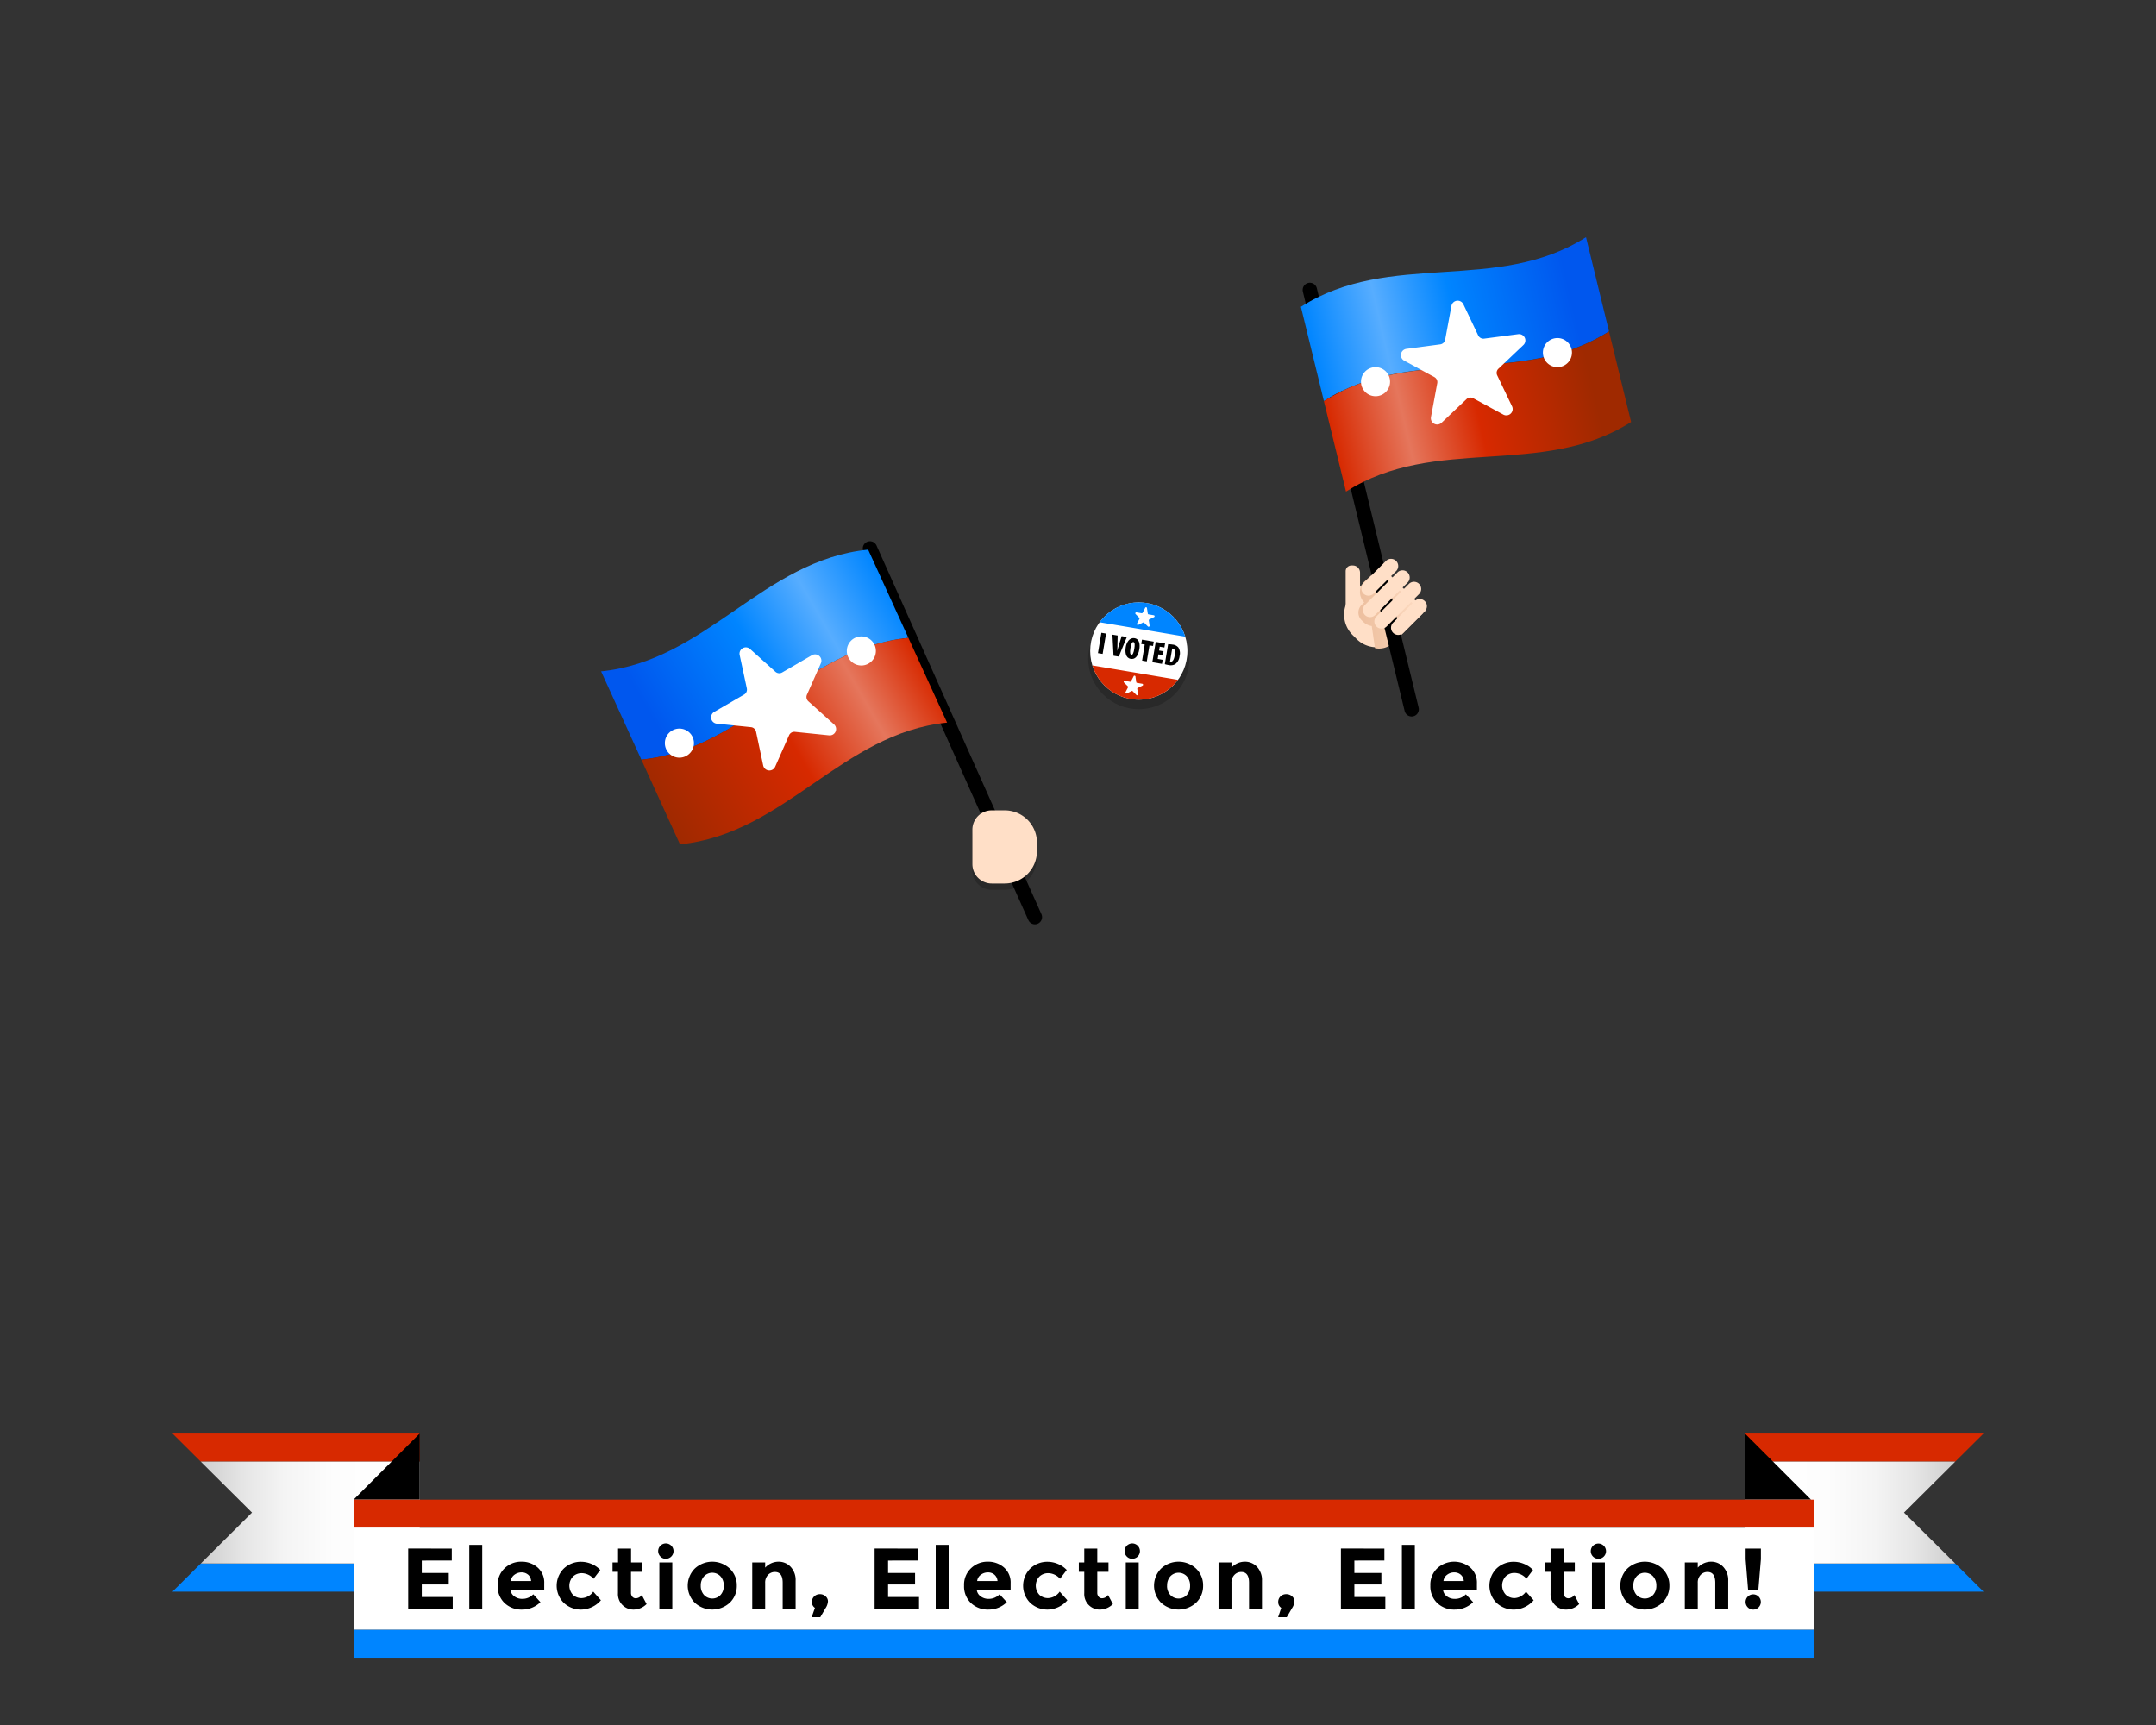 <svg id="art" xmlns="http://www.w3.org/2000/svg" xmlns:xlink="http://www.w3.org/1999/xlink" viewBox="0 0 750 600" width="750" height="600"><rect x="0" y="0" width="750" height="600" fill="#333333" stroke="none"/><defs><style>.cls-1{fill:#ffdfc7;}.cls-2{fill:#d72900;}.cls-3{fill:#0085ff;}.cls-4{fill:url(#linear-gradient);}.cls-5{fill:url(#linear-gradient-2);}.cls-6{fill-rule:evenodd;}.cls-7{fill:#fff;}.cls-8{fill:url(#linear-gradient-3);}.cls-9{fill:none;stroke:#000;stroke-linecap:round;stroke-miterlimit:10;stroke-width:5px;}.cls-10{fill:url(#linear-gradient-4);}.cls-11{fill:url(#linear-gradient-5);}.cls-12{fill:url(#linear-gradient-6);}.cls-13{fill:url(#linear-gradient-7);}.cls-14{opacity:0.2;}</style><linearGradient id="linear-gradient" x1="69.84" y1="526.11" x2="146" y2="526.11" gradientUnits="userSpaceOnUse"><stop offset="0" stop-color="#cdcdcd"/><stop offset="0.04" stop-color="#d3d3d3"/><stop offset="0.2" stop-color="#e6e6e6"/><stop offset="0.38" stop-color="#f4f4f4"/><stop offset="0.61" stop-color="#fdfdfd"/><stop offset="1" stop-color="#fff"/></linearGradient><linearGradient id="linear-gradient-2" x1="607" y1="526.11" x2="680.16" y2="526.11" gradientUnits="userSpaceOnUse"><stop offset="0" stop-color="#fff"/><stop offset="0.39" stop-color="#fdfdfd"/><stop offset="0.62" stop-color="#f4f4f4"/><stop offset="0.8" stop-color="#e6e6e6"/><stop offset="0.96" stop-color="#d3d3d3"/><stop offset="1" stop-color="#cdcdcd"/></linearGradient><linearGradient id="linear-gradient-3" x1="472.54" y1="211.79" x2="494.91" y2="211.79" gradientUnits="userSpaceOnUse"><stop offset="0" stop-color="#edbf9f"/><stop offset="0.32" stop-color="#f1c6a7"/><stop offset="0.84" stop-color="#fbd8be"/><stop offset="1" stop-color="#ffdfc7"/></linearGradient><linearGradient id="linear-gradient-4" x1="456.19" y1="122.51" x2="556.07" y2="99.45" gradientUnits="userSpaceOnUse"><stop offset="0" stop-color="#0085ff"/><stop offset="0.25" stop-color="#57adff"/><stop offset="0.5" stop-color="#0085ff"/><stop offset="0.9" stop-color="#0057ee"/></linearGradient><linearGradient id="linear-gradient-5" x1="464.04" y1="154.63" x2="563.91" y2="131.57" gradientUnits="userSpaceOnUse"><stop offset="0" stop-color="#d72900"/><stop offset="0.25" stop-color="#e5765c"/><stop offset="0.5" stop-color="#d72900"/><stop offset="0.9" stop-color="#9f2900"/></linearGradient><linearGradient id="linear-gradient-6" x1="217.17" y1="253.91" x2="307.98" y2="201.48" gradientUnits="userSpaceOnUse"><stop offset="0.1" stop-color="#0057ee"/><stop offset="0.5" stop-color="#0085ff"/><stop offset="0.75" stop-color="#57adff"/><stop offset="1" stop-color="#0085ff"/></linearGradient><linearGradient id="linear-gradient-7" x1="230.94" y1="283.96" x2="321.64" y2="231.6" gradientUnits="userSpaceOnUse"><stop offset="0" stop-color="#9f2900"/><stop offset="0.49" stop-color="#d72900"/><stop offset="0.77" stop-color="#e5765c"/><stop offset="1" stop-color="#d72900"/></linearGradient></defs><path class="cls-1" d="M480.39,196.84l15.52,15.53L486,222.24a10,10,0,0,1-14.11,0l-1.41-1.41a10,10,0,0,1,0-14.11Z"/><path class="cls-1" d="M470.11,196.69h.5a2.5,2.5,0,0,1,2.5,2.49v16.47a5,5,0,0,1-5-5v-12A2,2,0,0,1,470.11,196.69Z"/><polygon class="cls-2" points="146 498.61 60 498.61 69.84 508.39 146 508.39 146 498.61"/><polygon class="cls-3" points="60 553.61 146 553.61 146 543.83 69.84 543.83 60 553.61"/><polygon class="cls-4" points="69.84 508.39 87.67 526.11 69.84 543.83 146 543.83 146 508.39 69.84 508.39"/><polygon class="cls-3" points="607 553.61 690 553.61 680.16 543.83 607 543.83 607 553.61"/><polygon class="cls-2" points="690 498.61 607 498.61 607 508.39 680.16 508.39 690 498.61"/><polygon class="cls-5" points="680.16 508.39 607 508.39 607 543.83 680.16 543.83 662.33 526.11 680.16 508.39"/><polygon class="cls-6" points="607 498.61 630 521.61 607 521.61 607 498.61"/><polygon class="cls-6" points="146 498.61 123 521.61 146 521.61 146 498.61"/><rect class="cls-3" x="123" y="566.83" width="508" height="9.78"/><rect class="cls-2" x="123" y="521.61" width="508" height="9.78"/><rect class="cls-7" x="123" y="531.39" width="508" height="35.44"/><path d="M157.16,538.64v4.17H146.72v4.32h9.39v4h-9.39v4.35h10.77v4.14H142v-21Z"/><path d="M167.75,559.61h-4.5V537.35h4.5Z"/><path d="M188,557.27a9,9,0,0,1-6.4,2.58,8.51,8.51,0,0,1-6.08-2.27,8,8,0,0,1-2.4-6.07,7.84,7.84,0,0,1,2.45-6.06,8.23,8.23,0,0,1,5.77-2.25,8.36,8.36,0,0,1,5.66,2,6.91,6.91,0,0,1,2.32,5.52v2.4H177.59a3.21,3.21,0,0,0,1.38,2.16,4.42,4.42,0,0,0,2.64.84,5.18,5.18,0,0,0,3.9-1.59Zm-4.32-9.57a3.39,3.39,0,0,0-2.26-.78,4.07,4.07,0,0,0-2.45.81,3.1,3.1,0,0,0-1.29,2.19h7.08A3.19,3.19,0,0,0,183.71,547.7Z"/><path d="M202.37,555.86a5.16,5.16,0,0,0,4-2.25l2.67,3a9.28,9.28,0,0,1-6.75,3.24,8.74,8.74,0,0,1-6.13-2.3,8.43,8.43,0,0,1,0-12,8.58,8.58,0,0,1,6-2.32,9.4,9.4,0,0,1,3.53.72,8.89,8.89,0,0,1,3.13,2.13l-2.34,3.06a5.3,5.3,0,0,0-1.9-1.44,5.4,5.4,0,0,0-2.24-.51,4.36,4.36,0,0,0-3,1.15,4.65,4.65,0,0,0,0,6.41A4.32,4.32,0,0,0,202.37,555.86Z"/><path d="M219.5,546.71v7.23a2.06,2.06,0,0,0,.48,1.45,1.5,1.5,0,0,0,1.14.53,2.6,2.6,0,0,0,2.13-1.14l1.68,3.15a6.49,6.49,0,0,1-4.42,1.92,5.38,5.38,0,0,1-5.54-5.7v-7.44h-1.89v-3.24H215v-4.83h4.53v4.83h3.9v3.24Z"/><path d="M229.75,541.41a2.67,2.67,0,1,1,1.87.77A2.54,2.54,0,0,1,229.75,541.41Zm4.12,18.2h-4.5V543.47h4.5Z"/><path d="M256.31,551.54a8,8,0,0,1-2.43,5.91,9,9,0,0,1-12.21,0,8.43,8.43,0,0,1,0-11.84,8.94,8.94,0,0,1,12.21,0A8,8,0,0,1,256.31,551.54Zm-12.54,0a4.62,4.62,0,0,0,1.13,3.22,3.94,3.94,0,0,0,5.76,0,4.61,4.61,0,0,0,1.12-3.22,4.68,4.68,0,0,0-1.12-3.24,3.92,3.92,0,0,0-5.76,0A4.68,4.68,0,0,0,243.77,551.54Z"/><path d="M266.18,550.61v9h-4.5V543.47h4.5v1.8a6.3,6.3,0,0,1,4.59-2.07,5.69,5.69,0,0,1,4.28,1.8,6.64,6.64,0,0,1,1.72,4.8v9.81h-4.5v-9.12q0-3.72-2.73-3.72a3.26,3.26,0,0,0-2.35,1A3.83,3.83,0,0,0,266.18,550.61Z"/><path d="M283.49,559.25a2.3,2.3,0,0,1-1.05-2,2.59,2.59,0,0,1,.81-2,2.73,2.73,0,0,1,1.95-.76,2.83,2.83,0,0,1,2,.75,2.29,2.29,0,0,1,.82,1.75,4.86,4.86,0,0,1-.87,2.42l-1.8,3.09h-3Z"/><path d="M319.37,538.64v4.17H308.93v4.32h9.39v4h-9.39v4.35H319.7v4.14H304.25v-21Z"/><path d="M330,559.61h-4.5V537.35H330Z"/><path d="M350.24,557.27a9,9,0,0,1-6.4,2.58,8.51,8.51,0,0,1-6.08-2.27,8,8,0,0,1-2.4-6.07,7.84,7.84,0,0,1,2.45-6.06,8.23,8.23,0,0,1,5.77-2.25,8.36,8.36,0,0,1,5.66,2,6.91,6.91,0,0,1,2.32,5.52v2.4H339.8a3.21,3.21,0,0,0,1.38,2.16,4.42,4.42,0,0,0,2.64.84,5.18,5.18,0,0,0,3.9-1.59Zm-4.32-9.57a3.39,3.39,0,0,0-2.26-.78,4.07,4.07,0,0,0-2.45.81,3.1,3.1,0,0,0-1.29,2.19H347A3.19,3.19,0,0,0,345.92,547.7Z"/><path d="M364.58,555.86a5.16,5.16,0,0,0,4.05-2.25l2.67,3a9.28,9.28,0,0,1-6.75,3.24,8.74,8.74,0,0,1-6.13-2.3,8.43,8.43,0,0,1,0-12,8.58,8.58,0,0,1,6-2.32,9.4,9.4,0,0,1,3.53.72,8.89,8.89,0,0,1,3.13,2.13l-2.34,3.06a5.3,5.3,0,0,0-1.9-1.44,5.4,5.4,0,0,0-2.24-.51,4.36,4.36,0,0,0-3,1.15,4.65,4.65,0,0,0,0,6.41A4.32,4.32,0,0,0,364.58,555.86Z"/><path d="M381.71,546.71v7.23a2.06,2.06,0,0,0,.48,1.45,1.5,1.5,0,0,0,1.14.53,2.6,2.6,0,0,0,2.13-1.14l1.68,3.15a6.49,6.49,0,0,1-4.42,1.92,5.38,5.38,0,0,1-5.54-5.7v-7.44h-1.89v-3.24h1.89v-4.83h4.53v4.83h3.9v3.24Z"/><path d="M392,541.41a2.67,2.67,0,1,1,1.87.77A2.54,2.54,0,0,1,392,541.41Zm4.12,18.2h-4.5V543.47h4.5Z"/><path d="M418.52,551.54a8,8,0,0,1-2.43,5.91,9,9,0,0,1-12.21,0,8.43,8.43,0,0,1,0-11.84,8.94,8.94,0,0,1,12.21,0A8,8,0,0,1,418.52,551.54Zm-12.54,0a4.62,4.62,0,0,0,1.13,3.22,3.94,3.94,0,0,0,5.76,0,4.61,4.61,0,0,0,1.12-3.22,4.68,4.68,0,0,0-1.12-3.24,3.92,3.92,0,0,0-5.76,0A4.68,4.68,0,0,0,406,551.54Z"/><path d="M428.39,550.61v9h-4.5V543.47h4.5v1.8A6.3,6.3,0,0,1,433,543.2a5.71,5.71,0,0,1,4.28,1.8,6.69,6.69,0,0,1,1.72,4.8v9.81h-4.5v-9.12q0-3.72-2.73-3.72a3.24,3.24,0,0,0-2.35,1A3.83,3.83,0,0,0,428.39,550.61Z"/><path d="M445.7,559.25a2.3,2.3,0,0,1-1.05-2,2.59,2.59,0,0,1,.81-2,2.73,2.73,0,0,1,2-.76,2.81,2.81,0,0,1,2,.75,2.3,2.3,0,0,1,.83,1.75,4.86,4.86,0,0,1-.87,2.42l-1.8,3.09h-3Z"/><path d="M481.58,538.64v4.17H471.14v4.32h9.39v4h-9.39v4.35h10.77v4.14H466.46v-21Z"/><path d="M492.17,559.61h-4.5V537.35h4.5Z"/><path d="M512.45,557.27a9,9,0,0,1-6.41,2.58,8.49,8.49,0,0,1-6.07-2.27,8,8,0,0,1-2.4-6.07,7.83,7.83,0,0,1,2.44-6.06,8.74,8.74,0,0,1,11.43-.24,6.92,6.92,0,0,1,2.33,5.52v2.4H502a3.21,3.21,0,0,0,1.38,2.16,4.42,4.42,0,0,0,2.64.84,5.18,5.18,0,0,0,3.9-1.59Zm-4.32-9.57a3.42,3.42,0,0,0-2.27-.78,4,4,0,0,0-2.44.81,3.1,3.1,0,0,0-1.29,2.19h7.08A3.19,3.19,0,0,0,508.13,547.7Z"/><path d="M526.79,555.86a5.16,5.16,0,0,0,4.05-2.25l2.67,3a9.28,9.28,0,0,1-6.75,3.24,8.77,8.77,0,0,1-6.14-2.3,8.45,8.45,0,0,1,0-12,8.61,8.61,0,0,1,6-2.32,9.35,9.35,0,0,1,3.52.72,8.93,8.93,0,0,1,3.14,2.13L531,549.11a5.6,5.6,0,0,0-4.14-2,4.39,4.39,0,0,0-3.05,1.15,4.68,4.68,0,0,0,0,6.41A4.35,4.35,0,0,0,526.79,555.86Z"/><path d="M543.92,546.71v7.23a2.06,2.06,0,0,0,.48,1.45,1.5,1.5,0,0,0,1.14.53,2.6,2.6,0,0,0,2.13-1.14l1.68,3.15a6.51,6.51,0,0,1-4.43,1.92,5.37,5.37,0,0,1-5.53-5.7v-7.44H537.5v-3.24h1.89v-4.83h4.53v4.83h3.9v3.24Z"/><path d="M554.16,541.41a2.65,2.65,0,0,1,3.75-3.75,2.65,2.65,0,0,1-3.75,3.75Zm4.13,18.2h-4.5V543.47h4.5Z"/><path d="M580.73,551.54a8,8,0,0,1-2.43,5.91,9,9,0,0,1-12.21,0,8.43,8.43,0,0,1,0-11.84,8.94,8.94,0,0,1,12.21,0A8,8,0,0,1,580.73,551.54Zm-12.54,0a4.61,4.61,0,0,0,1.12,3.22,3.94,3.94,0,0,0,5.76,0,4.62,4.62,0,0,0,1.13-3.22,4.68,4.68,0,0,0-1.13-3.24,3.92,3.92,0,0,0-5.76,0A4.68,4.68,0,0,0,568.19,551.54Z"/><path d="M590.6,550.61v9h-4.5V543.47h4.5v1.8a6.3,6.3,0,0,1,4.59-2.07,5.67,5.67,0,0,1,4.27,1.8,6.65,6.65,0,0,1,1.73,4.8v9.81h-4.5v-9.12q0-3.72-2.73-3.72a3.28,3.28,0,0,0-2.36,1A3.82,3.82,0,0,0,590.6,550.61Z"/><path d="M607.25,538.64h5.31v3.72l-.9,10.8h-3.54l-.87-10.8Zm.76,20.44a2.65,2.65,0,0,1,3.75-3.75,2.65,2.65,0,0,1-3.75,3.75Z"/><path class="cls-8" d="M474.56,209.51h0l-.94.94a3.73,3.73,0,0,0,0,5.25l.51.5a5.53,5.53,0,0,0,3.06,1.56h0l1.12,7.69h0a6.93,6.93,0,0,0,6.2-1.76l1.52-1.45,8.88-8.88L479.53,198l-4.71,4.11A5.08,5.08,0,0,0,474.56,209.51Z"/><line class="cls-9" x1="302.63" y1="190.76" x2="360" y2="319.01"/><line class="cls-9" x1="455.65" y1="100.84" x2="491.06" y2="246.72"/><path class="cls-1" d="M485.66,195.11a2.49,2.49,0,0,1,0,3.53l-7.72,7.72a2.5,2.5,0,1,1-3.53-3.53l7.72-7.72A2.5,2.5,0,0,1,485.66,195.11Z"/><path class="cls-1" d="M489.65,199.11a2.47,2.47,0,0,1,0,3.52l-11.29,11.29a2.49,2.49,0,0,1-3.53-3.52l11.3-11.29A2.47,2.47,0,0,1,489.65,199.11Z"/><path class="cls-1" d="M493.65,203.1a2.5,2.5,0,0,1,0,3.53l-11.3,11.29a2.49,2.49,0,0,1-3.52-3.53l11.29-11.29A2.49,2.49,0,0,1,493.65,203.1Z"/><path class="cls-1" d="M495.64,209.09a2.47,2.47,0,0,1,0,3.52l-7.39,7.4a2.5,2.5,0,1,1-3.53-3.53l7.39-7.39A2.49,2.49,0,0,1,495.64,209.09Z"/><path class="cls-10" d="M460.54,139.48l-8-32.77c31-19.77,68.16-4.44,99.18-24.22l8,32.76C528.71,135,491.55,119.7,460.54,139.48Z"/><path class="cls-11" d="M468.23,171c-2.45-10-5.24-21.43-7.69-31.47,31-19.78,68.17-4.45,99.18-24.23l7.69,31.48C536.39,166.51,499.24,151.17,468.23,171Z"/><path class="cls-12" d="M316,221.87c-4.86-10.66-9.13-20-14-30.69-36.59,3.65-56.29,38.69-92.9,42.34l14,30.69C259.72,260.56,279.42,225.52,316,221.87Z"/><path class="cls-13" d="M329.46,251.35,316,221.87c-36.6,3.65-56.3,38.69-92.9,42.34l13.44,29.48C273.16,290,292.86,255,329.46,251.35Z"/><path class="cls-14" d="M345,284.1h4.49a11.23,11.23,0,0,1,11.23,11.23v2.95a11.23,11.23,0,0,1-11.23,11.23H345a6.74,6.74,0,0,1-6.74-6.74V290.84A6.74,6.74,0,0,1,345,284.1Z"/><path class="cls-1" d="M345,281.86h4.49a11.22,11.22,0,0,1,11.23,11.22v3a11.23,11.23,0,0,1-11.23,11.23H345a6.74,6.74,0,0,1-6.74-6.74V288.59A6.73,6.73,0,0,1,345,281.86Z"/><circle class="cls-14" cx="396.15" cy="229.08" r="17.6"/><path class="cls-7" d="M509.07,105.85l5.14,10.8a2,2,0,0,0,2.08,1.13l11.85-1.55a2.2,2.2,0,0,1,1.8,3.78l-8.67,8.22a2,2,0,0,0-.44,2.33L526,141.35a2.2,2.2,0,0,1-3,2.88l-10.51-5.71a2,2,0,0,0-2.35.31l-8.67,8.22a2.2,2.2,0,0,1-3.68-2l2.18-11.75a2,2,0,0,0-1-2.14l-10.5-5.71a2.2,2.2,0,0,1,.77-4.11L501,119.78a2,2,0,0,0,1.72-1.63l2.19-11.75A2.2,2.2,0,0,1,509.07,105.85Z"/><path class="cls-7" d="M260.84,225.66l8.9,8a2,2,0,0,0,2.36.24l10.34-6a2.21,2.21,0,0,1,3.12,2.8l-4.84,10.93a2,2,0,0,0,.5,2.32l8.9,8a2.2,2.2,0,0,1-1.69,3.83l-11.89-1.22a2,2,0,0,0-2.05,1.19l-4.84,10.94a2.2,2.2,0,0,1-4.16-.43L263,254.51a2,2,0,0,0-1.76-1.58l-11.89-1.22a2.2,2.2,0,0,1-.89-4.09l10.34-6a2,2,0,0,0,1-2.17l-2.51-11.68A2.2,2.2,0,0,1,260.84,225.66Z"/><circle class="cls-7" cx="396.15" cy="226.45" r="16.91"/><path class="cls-3" d="M398.94,209.77a16.88,16.88,0,0,0-16.4,6.67l29.74,5A16.9,16.9,0,0,0,398.94,209.77Z"/><path class="cls-2" d="M393.36,243.13a16.88,16.88,0,0,0,16.4-6.67l-29.74-5A16.9,16.9,0,0,0,393.36,243.13Z"/><path d="M384.76,220.37l-1.19,7.08-1.63-.27,1.19-7.08Z"/><path d="M387.36,228.09l-.38-7.34,1.81.3-.07,3c0,.76,0,1.58-.09,2.39h0c.22-.8.44-1.57.67-2.33l.89-2.85,1.8.31-2.8,6.81Z"/><path d="M396.34,225.79c-.45,2.68-1.6,3.62-3,3.38-1.79-.3-2-2.29-1.75-4s1.34-3.48,3.06-3.19C396.54,222.26,396.56,224.44,396.34,225.79Zm-3.09-.36c-.28,1.67-.06,2.27.35,2.34s.79-.73,1-2.18c.2-1.22.19-2.17-.3-2.26S393.51,223.88,393.25,225.43Z"/><path d="M398.21,224.18,397,224l.26-1.51,4.09.69-.25,1.51-1.24-.21-.93,5.57-1.63-.27Z"/><path d="M404.53,227.87l-1.55-.26-.26,1.6,1.73.29-.23,1.41-3.37-.56,1.19-7.08,3.25.54-.24,1.41-1.62-.28-.22,1.33,1.54.26Z"/><path d="M406.35,224.09a8.83,8.83,0,0,1,1.56.12,2.94,2.94,0,0,1,2,1,3.77,3.77,0,0,1,.42,3,4,4,0,0,1-1.54,2.83,3.37,3.37,0,0,1-2.37.27,10.64,10.64,0,0,1-1.22-.29Zm.66,6a1.16,1.16,0,0,0,.22.06c.57.09,1.13-.48,1.42-2.24.22-1.31.06-2.2-.64-2.32a.66.66,0,0,0-.24,0Z"/><path class="cls-7" d="M399,211.6l.28,1.83a.31.31,0,0,0,.26.26l1.82.31a.34.34,0,0,1,.1.64l-1.66.82a.33.33,0,0,0-.17.33l.28,1.83a.35.35,0,0,1-.59.29L398,216.59a.32.32,0,0,0-.37-.06l-1.65.83a.35.35,0,0,1-.46-.47l.86-1.64a.3.3,0,0,0-.06-.36l-1.3-1.32a.35.35,0,0,1,.3-.58l1.83.31a.32.32,0,0,0,.33-.17l.85-1.64A.34.34,0,0,1,399,211.6Z"/><path class="cls-7" d="M395,235.43l.27,1.83a.31.31,0,0,0,.26.26l1.82.31a.34.34,0,0,1,.1.64l-1.66.83a.31.31,0,0,0-.17.32l.28,1.84a.34.34,0,0,1-.58.28l-1.3-1.32a.32.32,0,0,0-.36-.06l-1.66.83a.34.34,0,0,1-.46-.46l.86-1.65a.31.31,0,0,0-.06-.36L391,237.4a.34.34,0,0,1,.29-.58l1.83.31a.32.32,0,0,0,.33-.17l.86-1.64A.34.34,0,0,1,395,235.43Z"/><circle class="cls-7" cx="236.34" cy="258.48" r="5.06"/><circle class="cls-7" cx="299.63" cy="226.42" r="5.06"/><circle class="cls-7" cx="478.5" cy="132.76" r="5.06"/><circle class="cls-7" cx="541.78" cy="122.64" r="5.06"/></svg>